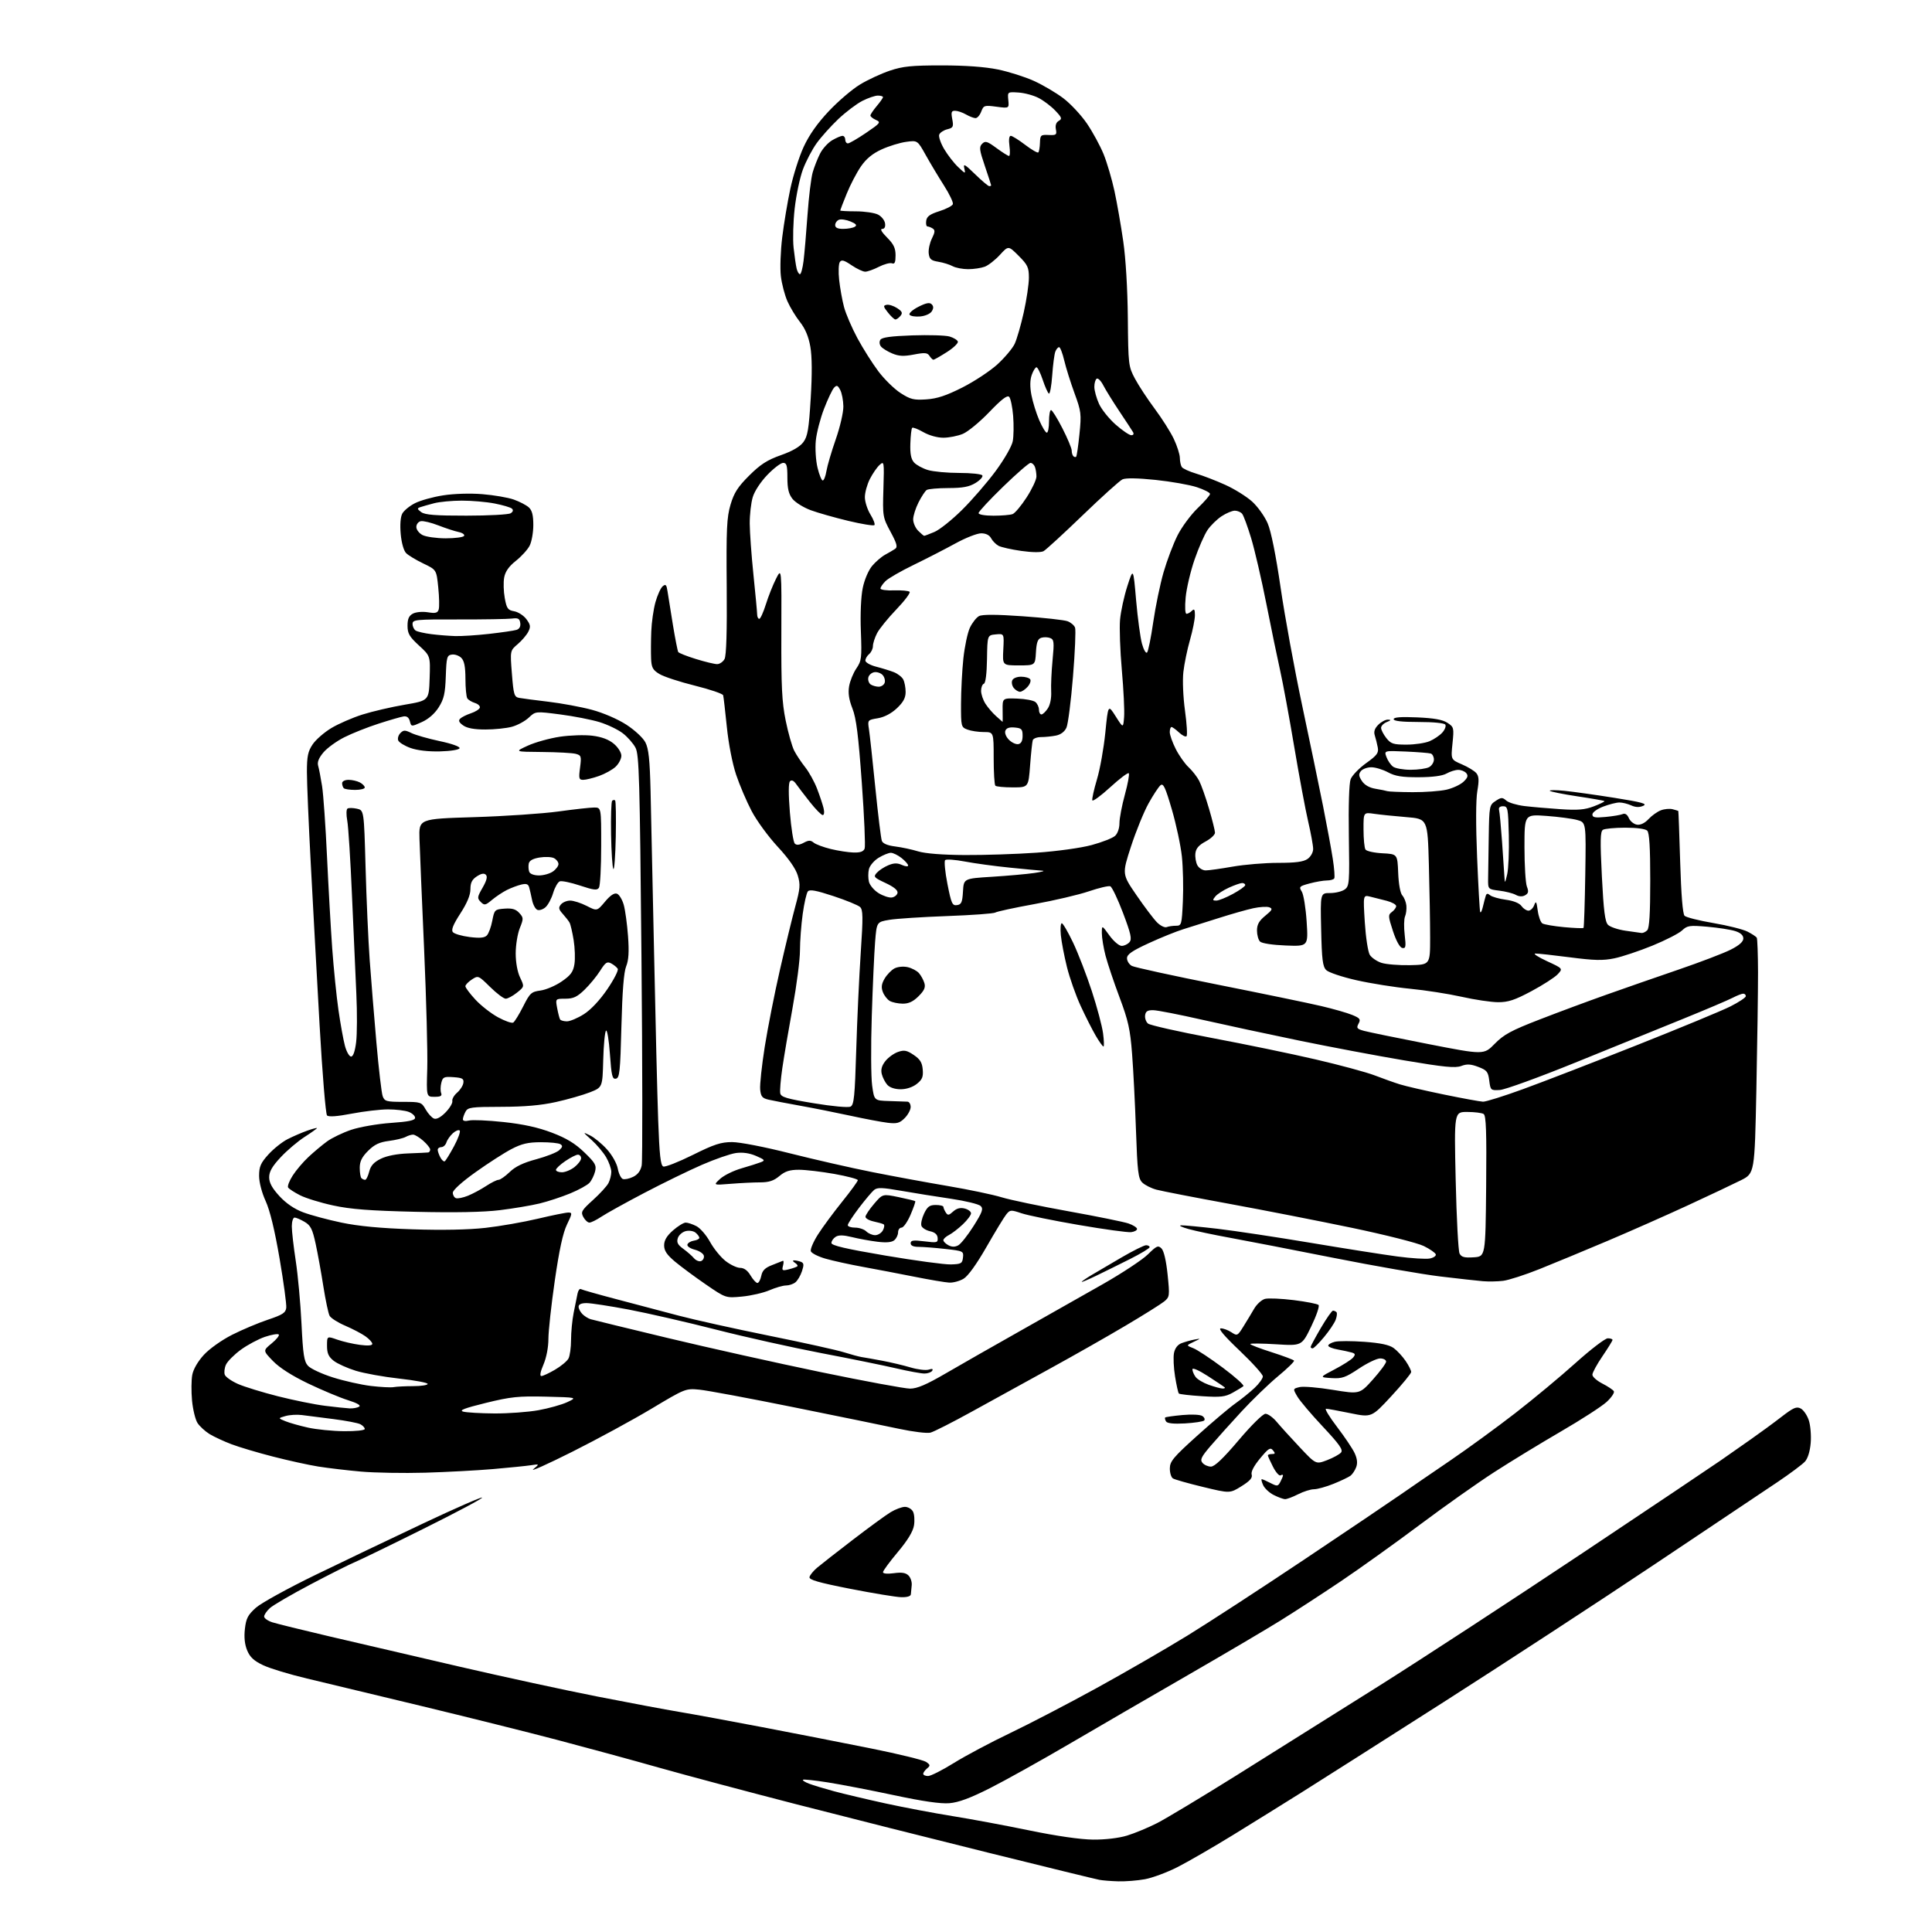 <?xml version="1.0" encoding="UTF-8" standalone="no"?>
<svg 
  version="1.1" 
  xmlns="http://www.w3.org/2000/svg" 
  xmlns:xlink="http://www.w3.org/1999/xlink" 
  xmlns:svg="http://www.w3.org/2000/svg"
  xmlns:rdf="http://www.w3.org/1999/02/22-rdf-syntax-ns#"
  xmlns:cc="http://creativecommons.org/ns#"
  xmlns:dc="http://purl.org/dc/elements/1.1/"
  viewBox="0 0 768 768"
  width="768"
  height="768"
>
<style>svg {background-color: white; }</style>"
<path stroke="none" fill="black" fill-rule="evenodd" d="M444.61,747.86C441.80,747.79 438.38,747.52 437.00,747.26C435.62,747.01 415.82,742.17 393.00,736.51C370.18,730.85 335.75,722.16 316.50,717.21C297.25,712.25 272.73,705.71 262.00,702.68C251.28,699.64 233.05,694.68 221.50,691.64C209.95,688.60 185.65,682.54 167.50,678.16C149.35,673.78 128.88,668.87 122.00,667.23C115.12,665.60 107.31,663.23 104.63,661.96C100.98,660.24 99.38,658.77 98.27,656.10C97.27,653.72 96.97,650.86 97.35,647.52C97.82,643.33 98.55,641.94 101.71,639.11C103.79,637.24 114.50,631.34 125.50,626.00C136.50,620.66 155.76,611.45 168.31,605.54C180.85,599.62 191.35,595.02 191.65,595.31C191.94,595.61 181.46,601.19 168.34,607.71C155.23,614.24 142.93,620.21 141.00,621.00C139.07,621.78 131.20,625.74 123.50,629.80C115.80,633.86 108.49,638.12 107.25,639.27C106.01,640.41 105.00,641.91 105.00,642.60C105.00,643.28 106.46,644.31 108.25,644.89C110.04,645.46 120.28,647.99 131.00,650.50C141.72,653.02 164.95,658.42 182.62,662.51C200.29,666.60 225.04,671.97 237.62,674.43C250.20,676.90 264.77,679.63 270.00,680.50C275.23,681.37 290.07,684.10 303.00,686.57C315.93,689.04 335.44,692.86 346.37,695.06C357.30,697.26 367.10,699.66 368.15,700.39C369.83,701.57 369.87,701.86 368.52,702.98C367.68,703.68 367.00,704.64 367.00,705.12C367.00,705.61 367.86,706.00 368.92,706.00C369.98,706.00 374.59,703.67 379.17,700.82C383.75,697.97 393.81,692.62 401.53,688.93C409.25,685.24 424.77,677.16 436.03,670.97C447.29,664.78 463.48,655.43 472.00,650.19C480.52,644.95 501.45,631.32 518.50,619.91C535.55,608.50 552.65,596.97 556.50,594.29C560.35,591.61 569.30,585.47 576.39,580.65C583.48,575.82 595.17,567.30 602.36,561.72C609.56,556.14 620.35,547.17 626.34,541.78C632.33,536.40 638.08,532.00 639.12,532.00C640.15,532.00 641.00,532.28 641.00,532.63C641.00,532.97 639.20,535.89 637.00,539.12C634.80,542.34 633.00,545.65 633.00,546.47C633.00,547.29 634.77,548.86 636.93,549.97C639.09,551.07 641.16,552.45 641.52,553.02C641.87,553.60 640.58,555.53 638.64,557.31C636.69,559.09 628.54,564.36 620.51,569.02C612.48,573.69 600.58,580.94 594.06,585.15C587.54,589.35 574.17,598.80 564.35,606.15C554.53,613.50 540.42,623.59 533.00,628.58C525.58,633.57 514.77,640.60 509.00,644.19C503.23,647.78 486.80,657.46 472.50,665.71C458.20,673.95 437.05,686.23 425.50,692.99C413.95,699.76 399.55,707.78 393.51,710.83C385.68,714.78 381.05,716.50 377.40,716.80C373.92,717.09 366.84,716.06 355.39,713.62C346.10,711.64 334.25,709.35 329.06,708.53C323.88,707.71 319.43,707.24 319.18,707.49C318.93,707.74 320.02,708.44 321.61,709.04C323.20,709.65 327.65,711.00 331.50,712.04C335.35,713.08 344.57,715.26 352.00,716.89C359.43,718.51 371.38,720.77 378.58,721.92C385.77,723.07 399.50,725.62 409.08,727.60C419.98,729.85 429.49,731.22 434.50,731.27C439.31,731.32 444.69,730.68 448.00,729.68C451.02,728.77 456.43,726.52 460.00,724.70C463.57,722.87 477.75,714.34 491.50,705.75C505.25,697.15 530.66,681.20 547.96,670.31C565.26,659.41 601.71,635.62 628.96,617.44C656.21,599.26 680.98,582.65 684.00,580.54C687.02,578.42 692.42,574.64 696.00,572.14C699.58,569.64 705.05,565.63 708.16,563.22C712.93,559.54 714.15,559.01 715.83,559.91C716.94,560.50 718.38,562.61 719.03,564.60C719.69,566.60 720.03,570.64 719.78,573.60C719.51,576.90 718.63,579.75 717.50,581.00C716.48,582.12 711.57,585.79 706.58,589.15C701.58,592.52 679.50,607.30 657.50,622.00C635.50,636.71 597.92,661.24 574.00,676.52C550.08,691.79 524.65,707.96 517.50,712.45C510.35,716.94 497.98,724.62 490.00,729.53C482.02,734.43 472.12,740.15 468.00,742.24C463.88,744.33 458.08,746.48 455.11,747.02C452.15,747.56 447.43,747.94 444.61,747.86zM358.25,634.91C356.19,634.86 347.07,633.36 338.00,631.58C325.41,629.11 321.57,628.00 321.79,626.92C321.95,626.14 323.30,624.47 324.79,623.21C326.28,621.95 332.68,616.94 339.01,612.09C345.33,607.24 352.08,602.31 354.01,601.14C355.93,599.97 358.50,599.01 359.71,599.00C360.93,599.00 362.38,599.84 362.92,600.86C363.47,601.88 363.65,604.36 363.33,606.36C362.93,608.81 360.82,612.29 356.87,616.99C353.64,620.84 351.00,624.43 351.00,624.97C351.00,625.56 352.74,625.72 355.32,625.37C358.47,624.94 360.05,625.19 361.16,626.30C361.99,627.14 362.56,628.87 362.42,630.16C362.28,631.45 362.13,633.06 362.08,633.75C362.03,634.53 360.59,634.97 358.25,634.91zM510.79,595.94C510.08,595.90 508.08,595.17 506.35,594.30C504.62,593.44 502.71,591.67 502.12,590.37C501.53,589.06 501.28,588.00 501.57,588.00C501.86,588.00 503.41,588.68 505.01,589.51C507.71,590.90 508.00,590.87 508.96,589.07C509.53,588.00 510.00,586.85 510.00,586.51C510.00,586.16 509.57,586.15 509.04,586.48C508.51,586.80 507.16,585.27 506.04,583.08C504.92,580.88 504.00,578.84 504.00,578.54C504.00,578.24 504.73,578.00 505.62,578.00C506.94,578.00 507.02,577.72 506.02,576.52C504.97,575.26 504.21,575.74 500.90,579.75C498.42,582.74 497.21,585.08 497.56,586.19C497.96,587.46 496.87,588.70 493.50,590.80C488.89,593.67 488.89,593.67 478.20,591.08C472.31,589.66 466.94,588.14 466.25,587.69C465.56,587.25 465.01,585.45 465.03,583.69C465.05,580.91 466.45,579.24 475.84,570.78C481.77,565.43 488.62,559.63 491.06,557.90C493.50,556.17 496.96,553.37 498.75,551.68C500.54,549.99 502.00,547.95 502.00,547.14C502.00,546.33 497.84,541.72 492.75,536.88C486.65,531.09 484.11,528.08 485.29,528.05C486.27,528.02 488.15,528.71 489.47,529.58C491.81,531.11 491.95,531.04 494.26,527.33C495.58,525.22 497.51,522.02 498.56,520.21C499.62,518.40 501.56,516.65 502.88,516.32C504.20,515.98 509.34,516.21 514.31,516.82C519.27,517.44 523.70,518.30 524.15,518.75C524.60,519.20 523.29,523.04 521.23,527.29C517.50,535.01 517.50,535.01 507.25,534.37C501.61,534.02 497.00,533.97 497.00,534.27C497.00,534.58 500.83,536.04 505.52,537.53C510.20,539.03 514.20,540.53 514.40,540.87C514.60,541.22 511.73,544.02 508.02,547.09C504.31,550.17 497.79,556.47 493.52,561.09C489.25,565.72 483.73,571.86 481.26,574.75C477.52,579.11 476.97,580.25 478.00,581.50C478.68,582.33 480.20,583.00 481.37,583.00C482.84,582.99 486.26,579.74 492.39,572.50C497.50,566.47 502.04,562.00 503.05,562.00C504.03,562.00 506.05,563.46 507.54,565.25C509.04,567.04 513.15,571.57 516.68,575.32C523.09,582.13 523.09,582.13 527.53,580.44C529.97,579.50 532.48,578.13 533.09,577.39C533.98,576.32 532.43,574.13 525.86,567.12C521.26,562.23 516.69,556.83 515.71,555.14C513.92,552.06 513.92,552.06 516.55,551.40C518.00,551.03 523.98,551.52 529.84,552.49C540.49,554.23 540.49,554.23 545.75,548.37C548.63,545.14 551.00,541.94 551.00,541.25C551.00,540.56 549.93,540.00 548.61,540.00C547.30,540.00 543.49,541.83 540.15,544.06C534.83,547.61 533.48,548.07 529.29,547.81C524.50,547.50 524.50,547.50 530.56,544.33C533.89,542.59 537.18,540.49 537.86,539.67C538.88,538.44 538.78,538.07 537.30,537.64C536.31,537.35 533.81,536.81 531.75,536.44C529.69,536.08 528.00,535.39 528.00,534.91C528.00,534.43 529.17,533.74 530.61,533.38C532.04,533.02 537.33,533.03 542.36,533.39C548.77,533.86 552.25,534.60 554.00,535.87C555.38,536.87 557.51,539.17 558.75,540.99C559.99,542.81 560.98,544.79 560.96,545.40C560.95,546.00 557.39,550.32 553.07,555.00C545.21,563.49 545.21,563.49 536.72,561.75C532.05,560.79 527.73,560.00 527.11,560.00C526.49,560.00 528.47,563.26 531.52,567.25C534.56,571.24 537.72,575.94 538.52,577.70C539.52,579.89 539.71,581.64 539.10,583.24C538.61,584.53 537.60,586.05 536.85,586.62C536.11,587.18 533.08,588.63 530.12,589.83C527.16,591.02 523.65,592.00 522.33,592.00C521.00,592.00 518.16,592.90 516.00,594.00C513.84,595.10 511.50,595.97 510.79,595.94zM169.00,585.42C160.47,585.66 149.00,585.46 143.50,584.98C138.00,584.49 130.35,583.58 126.50,582.97C122.65,582.35 114.55,580.57 108.50,579.01C102.45,577.46 95.03,575.25 92.00,574.10C88.97,572.95 85.06,571.13 83.30,570.06C81.55,568.98 79.40,567.01 78.53,565.69C77.66,564.36 76.68,560.34 76.34,556.76C76.01,553.17 76.05,548.57 76.43,546.53C76.85,544.27 78.66,541.16 81.06,538.55C83.28,536.14 88.18,532.67 92.25,530.61C96.24,528.59 102.65,525.89 106.50,524.60C112.33,522.65 113.55,521.86 113.79,519.88C113.95,518.57 112.76,509.76 111.14,500.31C109.21,489.01 107.31,481.17 105.60,477.44C104.06,474.08 103.00,469.97 103.00,467.38C103.00,463.74 103.62,462.32 106.68,458.93C108.71,456.69 112.15,453.94 114.33,452.83C116.52,451.72 120.04,450.19 122.15,449.45C124.27,448.70 126.00,448.25 126.00,448.44C126.00,448.63 123.79,450.21 121.10,451.94C118.40,453.67 114.13,457.29 111.60,460.00C108.20,463.63 107.00,465.72 107.00,467.98C107.00,470.18 108.16,472.30 111.09,475.49C113.77,478.39 117.04,480.62 120.56,481.93C123.51,483.04 130.33,484.87 135.71,486.00C142.47,487.42 151.22,488.25 164.00,488.67C175.82,489.06 186.29,488.85 193.00,488.09C198.78,487.44 208.15,485.80 213.83,484.45C219.51,483.10 224.96,482.00 225.93,482.00C227.54,482.00 227.49,482.41 225.39,486.75C223.78,490.06 222.31,496.83 220.54,509.06C219.14,518.72 218.00,529.15 218.00,532.23C218.00,535.58 217.21,539.68 216.04,542.42C214.79,545.32 214.48,547.00 215.20,547.00C215.82,547.00 218.27,545.86 220.64,544.47C223.02,543.08 225.42,541.08 225.98,540.03C226.54,538.99 227.00,535.65 227.00,532.61C227.00,529.58 227.47,524.71 228.05,521.80C228.62,518.88 229.31,515.47 229.58,514.21C229.84,512.95 230.44,512.15 230.90,512.44C231.36,512.72 237.76,514.54 245.12,516.47C252.48,518.41 263.57,521.34 269.76,522.98C275.96,524.62 292.16,528.22 305.76,530.97C319.37,533.72 332.75,536.68 335.50,537.56C338.25,538.43 341.40,539.28 342.50,539.45C343.60,539.61 347.27,540.27 350.66,540.90C354.05,541.54 359.14,542.74 361.96,543.58C364.78,544.42 368.03,544.81 369.17,544.45C370.56,544.00 371.02,544.15 370.57,544.89C370.19,545.50 368.80,546.00 367.48,546.00C366.16,546.00 361.12,545.08 356.29,543.95C351.45,542.82 338.06,540.09 326.51,537.89C314.97,535.68 296.07,531.47 284.51,528.51C272.96,525.56 257.38,521.99 249.90,520.57C242.43,519.16 234.89,518.00 233.15,518.00C231.09,518.00 230.00,518.49 230.00,519.43C230.00,520.21 230.68,521.53 231.51,522.36C232.33,523.19 233.80,524.11 234.76,524.40C235.72,524.69 249.55,528.06 265.50,531.89C281.45,535.72 308.78,541.81 326.24,545.43C343.70,549.04 359.68,552.00 361.76,552.00C364.57,552.00 368.22,550.44 376.02,545.90C381.78,542.54 395.05,534.98 405.50,529.09C415.95,523.20 430.78,514.80 438.44,510.44C446.11,506.07 454.15,500.76 456.30,498.64C459.79,495.21 460.38,494.95 461.72,496.29C462.66,497.23 463.57,501.15 464.14,506.65C465.01,515.18 464.96,515.57 462.78,517.36C461.53,518.38 454.66,522.69 447.50,526.93C440.35,531.18 426.85,538.85 417.50,543.98C408.15,549.11 394.16,556.81 386.40,561.10C378.65,565.38 371.20,569.16 369.85,569.50C368.50,569.84 362.92,569.16 357.45,567.99C351.98,566.82 333.10,562.95 315.50,559.40C297.90,555.84 281.02,552.69 278.00,552.41C272.56,551.89 272.36,551.97 259.00,559.97C251.57,564.42 237.40,572.12 227.50,577.09C217.60,582.06 210.62,585.18 212.00,584.03C214.50,581.93 214.50,581.93 211.00,582.46C209.07,582.75 202.32,583.43 196.00,583.98C189.68,584.52 177.53,585.17 169.00,585.42zM136.75,568.92C141.44,568.97 145.00,568.58 145.00,568.04C145.00,567.50 144.21,566.66 143.25,566.16C142.29,565.65 137.45,564.73 132.50,564.10C127.55,563.46 121.92,562.75 119.98,562.50C118.04,562.25 115.12,562.43 113.48,562.90C110.50,563.75 110.50,563.75 113.50,564.97C115.15,565.64 119.20,566.78 122.50,567.51C125.80,568.24 132.21,568.88 136.75,568.92zM471.07,565.83C466.55,566.08 464.00,565.82 463.52,565.04C463.13,564.39 462.97,563.69 463.18,563.48C463.39,563.27 466.48,562.83 470.03,562.50C473.75,562.16 477.13,562.32 477.97,562.90C478.78,563.44 479.09,564.24 478.67,564.67C478.24,565.09 474.82,565.61 471.07,565.83zM196.50,561.87C202.00,561.90 209.88,561.33 214.00,560.59C218.12,559.85 223.30,558.40 225.50,557.37C229.50,555.50 229.50,555.50 217.00,555.19C206.06,554.93 203.08,555.24 193.13,557.68C184.63,559.77 182.36,560.64 184.13,561.14C185.43,561.50 191.00,561.83 196.50,561.87zM139.00,559.86C140.38,559.92 142.07,559.61 142.76,559.17C143.57,558.66 141.97,557.73 138.26,556.57C135.09,555.57 128.00,552.60 122.50,549.97C116.03,546.86 111.09,543.70 108.50,541.02C104.50,536.88 104.50,536.88 107.99,534.02C109.92,532.44 111.18,530.85 110.81,530.48C110.44,530.10 107.96,530.53 105.31,531.42C102.67,532.32 98.35,534.63 95.71,536.56C93.08,538.49 90.43,541.15 89.83,542.47C89.23,543.79 89.02,545.60 89.36,546.49C89.70,547.38 92.06,549.02 94.60,550.15C97.15,551.27 104.32,553.48 110.53,555.05C116.74,556.62 125.13,558.32 129.16,558.82C133.20,559.33 137.62,559.79 139.00,559.86zM490.00,553.63C487.01,555.29 485.22,555.49 477.81,555.01C473.03,554.71 468.90,554.23 468.62,553.95C468.34,553.68 467.66,550.61 467.10,547.14C466.54,543.67 466.35,539.48 466.68,537.84C467.07,535.92 468.15,534.51 469.68,533.93C471.01,533.43 473.31,532.78 474.79,532.50C477.46,532.00 477.46,532.01 474.50,533.41C471.50,534.83 471.50,534.83 474.33,535.92C475.89,536.52 481.19,540.02 486.10,543.69C491.02,547.36 494.69,550.66 494.27,551.02C493.85,551.38 491.93,552.56 490.00,553.63zM156.50,551.40C157.60,551.20 161.09,551.02 164.25,551.01C167.41,551.01 170.00,550.61 170.00,550.13C170.00,549.65 164.94,548.70 158.75,548.02C152.56,547.34 144.75,545.93 141.39,544.89C138.03,543.85 134.09,542.07 132.64,540.93C130.60,539.32 130.00,537.98 130.00,534.97C130.00,531.09 130.00,531.09 134.05,532.52C136.27,533.30 140.32,534.24 143.05,534.60C146.28,535.03 148.00,534.89 148.00,534.20C148.00,533.61 146.76,532.26 145.25,531.19C143.74,530.12 140.12,528.23 137.21,526.98C134.30,525.74 131.51,523.96 131.01,523.03C130.52,522.09 129.41,516.87 128.55,511.42C127.70,505.96 126.32,498.33 125.48,494.45C124.20,488.54 123.49,487.13 121.07,485.70C119.49,484.77 117.70,484.00 117.10,484.00C116.49,484.00 116.00,485.58 116.00,487.51C116.00,489.44 116.71,495.62 117.57,501.26C118.43,506.89 119.46,518.11 119.85,526.18C120.45,538.50 120.86,541.19 122.44,542.94C123.48,544.08 127.94,546.16 132.36,547.55C136.78,548.95 143.57,550.47 147.45,550.94C151.33,551.40 155.40,551.61 156.50,551.40zM485.92,551.96C486.70,551.98 487.12,551.78 486.85,551.52C486.59,551.26 483.59,549.24 480.19,547.04C476.55,544.69 474.00,543.57 474.00,544.33C474.00,545.04 474.57,546.40 475.26,547.35C475.96,548.30 478.32,549.71 480.51,550.49C482.71,551.27 485.14,551.93 485.92,551.96zM521.79,536.00C521.35,536.00 521.00,535.74 521.00,535.42C521.00,535.11 522.82,531.73 525.04,527.92C527.27,524.12 529.44,521.00 529.88,521.00C530.31,521.00 530.94,521.27 531.27,521.60C531.60,521.93 531.45,523.31 530.94,524.66C530.43,526.01 528.34,529.11 526.29,531.55C524.25,534.00 522.22,536.00 521.79,536.00zM295.00,515.40C288.50,516.02 288.50,516.02 280.61,510.61C276.27,507.63 270.76,503.55 268.36,501.55C265.09,498.81 264.00,497.19 264.00,495.05C264.00,493.05 265.04,491.29 267.53,489.10C269.48,487.40 271.75,486.00 272.58,486.00C273.42,486.00 275.34,486.64 276.85,487.42C278.36,488.20 280.79,491.02 282.25,493.67C283.71,496.33 286.48,499.74 288.40,501.25C290.32,502.76 292.95,504.00 294.23,504.00C295.77,504.00 297.18,505.03 298.34,507.00C299.32,508.65 300.55,510.00 301.08,510.00C301.61,510.00 302.30,508.73 302.62,507.17C303.04,505.06 304.12,503.97 306.84,502.92C308.85,502.15 310.80,501.37 311.17,501.20C311.54,501.03 311.58,501.88 311.27,503.09C310.74,505.09 310.95,505.23 313.59,504.57C315.19,504.17 316.71,503.62 316.97,503.36C317.23,503.10 316.78,502.47 315.97,501.96C315.11,501.42 314.99,501.02 315.67,501.02C316.31,501.01 317.51,501.26 318.34,501.58C319.56,502.05 319.65,502.75 318.79,505.33C318.22,507.07 317.04,509.06 316.18,509.75C315.32,510.44 313.64,511.00 312.44,511.00C311.24,511.00 308.28,511.85 305.88,512.89C303.47,513.93 298.57,515.06 295.00,515.40zM377.35,509.86C375.78,509.78 369.55,508.73 363.50,507.52C357.45,506.32 348.23,504.55 343.00,503.60C337.77,502.65 331.11,501.19 328.18,500.35C325.26,499.51 322.63,498.19 322.33,497.41C322.03,496.64 323.30,493.64 325.14,490.75C326.98,487.86 331.31,482.00 334.75,477.72C338.19,473.45 341.00,469.58 341.00,469.14C341.00,468.69 336.81,467.58 331.69,466.66C326.57,465.75 320.23,465.00 317.59,465.00C313.93,465.00 312.08,465.59 309.82,467.50C307.58,469.38 305.69,470.00 302.17,470.01C299.60,470.01 294.35,470.27 290.50,470.58C283.50,471.15 283.50,471.15 286.24,468.63C287.75,467.24 291.58,465.35 294.74,464.44C297.91,463.52 301.40,462.41 302.50,461.98C304.25,461.30 304.01,460.99 300.53,459.49C297.89,458.36 295.20,457.98 292.53,458.35C290.31,458.66 284.23,460.77 279.01,463.04C273.79,465.31 263.44,470.36 256.01,474.26C248.58,478.16 240.93,482.40 239.02,483.68C237.10,484.95 234.98,486.00 234.30,486.00C233.63,486.00 232.54,485.00 231.88,483.78C230.81,481.78 231.17,481.14 235.71,477.03C238.47,474.54 241.23,471.52 241.86,470.32C242.49,469.11 243.00,467.09 243.00,465.82C242.99,464.54 242.07,461.93 240.94,460.00C239.80,458.07 237.22,455.01 235.19,453.18C231.55,449.90 231.54,449.88 234.58,451.36C236.27,452.19 239.28,454.67 241.27,456.88C243.33,459.16 245.18,462.45 245.57,464.52C245.95,466.52 246.84,468.39 247.57,468.66C248.29,468.94 250.13,468.57 251.65,467.83C253.51,466.94 254.64,465.44 255.08,463.29C255.44,461.53 255.40,424.15 254.99,380.23C254.33,309.46 254.06,300.03 252.63,297.24C251.73,295.52 249.44,292.91 247.53,291.46C245.62,290.00 241.46,288.01 238.28,287.04C235.10,286.07 228.09,284.70 222.70,284.00C212.89,282.73 212.89,282.73 210.20,285.27C208.71,286.67 205.70,288.30 203.50,288.90C201.30,289.50 196.56,289.99 192.97,289.99C188.57,290.00 185.69,289.47 184.14,288.38C182.48,287.22 182.14,286.46 182.91,285.69C183.51,285.09 185.43,284.13 187.17,283.55C188.92,282.97 190.52,281.98 190.73,281.33C190.94,280.69 190.07,279.85 188.81,279.45C187.54,279.05 186.17,278.23 185.77,277.62C185.36,277.00 185.02,273.49 185.02,269.82C185.00,265.01 184.55,262.69 183.38,261.52C182.48,260.62 180.79,260.03 179.63,260.20C177.68,260.47 177.48,261.21 177.21,268.84C176.97,275.71 176.47,277.87 174.40,281.16C172.80,283.69 170.34,285.84 167.69,287.03C163.50,288.92 163.50,288.92 162.93,286.71C162.55,285.23 161.73,284.60 160.43,284.79C159.37,284.95 154.90,286.24 150.50,287.66C146.10,289.08 139.97,291.51 136.88,293.07C133.79,294.62 130.05,297.34 128.56,299.11C126.70,301.32 126.05,302.98 126.47,304.41C126.81,305.56 127.51,309.20 128.03,312.50C128.55,315.80 129.43,328.40 129.99,340.50C130.56,352.60 131.49,369.02 132.06,377.00C132.64,384.98 133.75,396.00 134.54,401.50C135.33,407.00 136.49,413.41 137.12,415.75C137.75,418.09 138.84,420.00 139.56,420.00C140.39,420.00 141.11,417.93 141.57,414.28C141.96,411.13 142.00,402.46 141.65,395.03C141.29,387.59 140.52,370.02 139.92,356.00C139.32,341.98 138.48,328.58 138.04,326.23C137.60,323.82 137.64,321.72 138.15,321.41C138.64,321.10 140.32,321.13 141.87,321.47C144.69,322.09 144.69,322.09 145.32,344.80C145.66,357.28 146.40,373.80 146.95,381.50C147.51,389.20 148.71,404.05 149.63,414.50C150.55,424.95 151.67,434.51 152.12,435.75C152.88,437.80 153.60,438.00 160.23,438.01C167.27,438.01 167.56,438.11 169.21,441.02C170.16,442.68 171.64,444.31 172.52,444.65C173.54,445.04 175.21,444.14 177.12,442.19C178.77,440.50 179.98,438.48 179.81,437.68C179.64,436.89 180.49,435.40 181.69,434.37C182.90,433.34 184.02,431.60 184.19,430.50C184.45,428.81 183.86,428.45 180.28,428.19C176.48,427.92 176.00,428.14 175.43,430.44C175.07,431.85 175.04,433.67 175.36,434.50C175.80,435.64 175.17,436.00 172.72,436.00C169.50,436.00 169.50,436.00 169.84,424.80C170.03,418.63 169.47,397.37 168.60,377.54C167.72,357.72 166.89,337.90 166.75,333.50C166.50,325.50 166.50,325.50 188.50,324.83C200.60,324.46 215.65,323.44 221.94,322.58C228.23,321.71 234.64,321.00 236.19,321.00C239.00,321.00 239.00,321.00 238.98,336.25C238.98,344.64 238.58,352.12 238.10,352.87C237.38,354.01 236.09,353.86 230.58,352.03C226.92,350.81 223.30,350.06 222.52,350.35C221.75,350.65 220.57,352.71 219.90,354.93C219.24,357.15 217.88,359.70 216.88,360.61C215.89,361.51 214.43,361.99 213.63,361.69C212.84,361.38 211.89,359.64 211.52,357.82C211.15,355.99 210.63,353.71 210.36,352.75C209.98,351.41 209.23,351.15 207.18,351.64C205.71,351.99 203.15,352.96 201.50,353.78C199.85,354.61 197.19,356.37 195.60,357.70C192.94,359.92 192.56,359.99 191.10,358.53C189.63,357.06 189.70,356.59 191.84,352.86C193.46,350.04 193.86,348.46 193.14,347.74C192.42,347.02 191.32,347.22 189.55,348.37C187.63,349.63 187.00,350.90 187.00,353.49C187.00,355.81 185.69,358.95 183.00,363.12C180.12,367.57 179.29,369.65 180.03,370.54C180.60,371.22 183.58,372.09 186.66,372.48C190.77,372.99 192.59,372.82 193.54,371.84C194.25,371.10 195.22,368.48 195.69,366.00C196.53,361.63 196.67,361.49 200.58,361.20C203.60,360.98 205.06,361.41 206.42,362.92C208.14,364.81 208.15,365.17 206.62,368.98C205.73,371.22 205.00,375.72 205.00,378.99C205.00,382.57 205.69,386.38 206.74,388.57C208.47,392.21 208.47,392.21 205.49,394.60C203.84,395.92 201.84,396.99 201.03,397.00C200.23,397.00 197.44,394.91 194.84,392.35C190.17,387.75 190.09,387.71 187.56,389.37C186.15,390.29 185.00,391.50 185.00,392.05C185.00,392.60 186.78,394.98 188.96,397.34C191.14,399.71 195.19,402.87 197.96,404.38C200.73,405.89 203.46,406.84 204.02,406.49C204.58,406.14 206.36,403.25 207.97,400.07C210.66,394.73 211.20,394.24 214.86,393.75C217.04,393.45 220.83,391.84 223.28,390.15C226.88,387.67 227.85,386.36 228.35,383.24C228.68,381.13 228.54,376.83 228.03,373.68C227.52,370.54 226.79,367.42 226.40,366.74C226.02,366.06 224.80,364.50 223.70,363.28C222.06,361.45 221.93,360.79 222.98,359.53C223.67,358.69 225.33,358.00 226.66,358.00C227.99,358.00 230.94,358.95 233.20,360.10C237.33,362.21 237.33,362.21 240.50,358.43C242.63,355.89 244.19,354.86 245.27,355.27C246.15,355.61 247.36,357.60 247.95,359.69C248.54,361.79 249.30,367.38 249.65,372.13C250.11,378.38 249.90,381.68 248.91,384.13C247.98,386.42 247.38,394.04 247.02,407.99C246.56,426.06 246.30,428.51 244.83,428.79C243.40,429.07 243.07,427.68 242.45,418.99C242.06,413.42 241.36,409.24 240.90,409.70C240.45,410.15 239.94,415.41 239.79,421.38C239.50,432.24 239.50,432.24 234.50,434.21C231.75,435.29 225.68,437.03 221.00,438.07C215.07,439.39 208.50,439.96 199.29,439.98C187.26,440.00 185.98,440.17 185.04,441.93C184.47,443.00 184.00,444.36 184.00,444.95C184.00,445.60 184.98,445.79 186.44,445.43C187.78,445.09 193.96,445.36 200.19,446.03C208.03,446.87 213.92,448.17 219.38,450.25C225.15,452.44 228.60,454.53 232.26,458.06C236.64,462.28 237.16,463.22 236.55,465.69C236.16,467.23 235.17,469.25 234.34,470.17C233.51,471.10 230.05,473.00 226.66,474.40C223.27,475.80 217.80,477.60 214.50,478.40C211.20,479.20 204.08,480.40 198.68,481.06C192.18,481.86 180.87,482.08 165.18,481.71C147.05,481.28 139.38,480.70 132.44,479.19C127.46,478.12 121.52,476.29 119.26,475.13C116.99,473.97 114.86,472.59 114.53,472.05C114.20,471.51 115.02,469.37 116.36,467.29C117.69,465.20 120.52,461.88 122.64,459.90C124.76,457.92 128.07,455.15 130.00,453.74C131.93,452.33 136.26,450.25 139.63,449.11C143.01,447.98 150.10,446.75 155.38,446.38C162.56,445.88 165.00,445.35 165.00,444.33C165.00,443.57 163.85,442.51 162.43,441.98C161.02,441.44 157.35,441.00 154.27,441.00C151.19,441.00 144.69,441.76 139.83,442.69C134.02,443.81 130.65,444.05 130.00,443.40C129.46,442.86 128.13,426.69 127.04,407.46C125.96,388.23 124.38,359.44 123.54,343.47C122.69,327.51 122.00,311.04 122.00,306.87C122.00,300.64 122.41,298.69 124.28,295.90C125.54,294.03 128.89,291.11 131.73,289.41C134.56,287.71 140.12,285.29 144.08,284.04C148.04,282.79 155.60,281.03 160.89,280.13C170.50,278.49 170.50,278.49 170.79,269.62C171.08,260.76 171.08,260.76 166.54,256.59C162.73,253.09 162.00,251.83 162.00,248.74C162.00,246.02 162.55,244.78 164.13,243.93C165.35,243.28 167.91,243.05 170.07,243.39C173.14,243.89 173.97,243.67 174.40,242.25C174.69,241.29 174.61,237.35 174.21,233.50C173.50,226.50 173.50,226.50 168.28,224.00C165.41,222.62 162.33,220.77 161.45,219.88C160.49,218.93 159.61,215.82 159.29,212.30C158.96,208.65 159.20,205.49 159.91,204.17C160.55,202.98 162.81,201.11 164.95,200.03C167.09,198.94 172.13,197.53 176.17,196.91C180.46,196.24 186.93,196.04 191.78,196.44C196.33,196.81 201.93,197.77 204.23,198.58C206.52,199.39 209.21,200.79 210.20,201.68C211.51,202.87 212.00,204.78 212.00,208.70C212.00,211.67 211.34,215.38 210.53,216.94C209.72,218.51 207.26,221.21 205.06,222.95C202.30,225.14 200.87,227.17 200.42,229.55C200.07,231.44 200.17,235.12 200.65,237.73C201.41,241.92 201.86,242.54 204.40,242.99C205.99,243.27 208.17,244.68 209.25,246.13C210.89,248.34 211.01,249.13 210.00,251.13C209.34,252.43 207.44,254.66 205.78,256.07C202.76,258.64 202.76,258.64 203.49,267.83C204.14,276.14 204.42,277.05 206.36,277.42C207.54,277.64 212.78,278.33 218.00,278.95C223.22,279.57 231.00,281.01 235.27,282.15C239.81,283.37 245.51,285.83 248.97,288.06C252.31,290.22 255.61,293.29 256.55,295.10C257.84,297.59 258.31,301.95 258.61,314.41C258.83,323.26 259.46,352.32 260.01,379.00C260.55,405.68 261.29,435.53 261.64,445.34C262.14,459.18 262.59,463.29 263.67,463.70C264.43,464.00 269.69,461.93 275.36,459.12C283.89,454.88 286.57,454.00 291.02,454.00C294.07,454.00 303.96,455.92 313.94,458.45C323.60,460.89 338.35,464.26 346.72,465.92C355.10,467.59 368.67,470.09 376.88,471.48C385.09,472.87 394.67,474.87 398.16,475.94C401.64,477.00 413.68,479.52 424.89,481.53C436.10,483.55 446.77,485.72 448.60,486.35C450.42,486.98 451.95,487.95 451.99,488.50C452.03,489.05 450.98,489.64 449.65,489.80C448.32,489.97 438.97,488.69 428.87,486.95C418.77,485.22 408.50,483.12 406.05,482.29C401.84,480.87 401.51,480.89 400.01,482.74C399.14,483.82 395.60,489.64 392.14,495.68C388.19,502.57 384.80,507.27 383.02,508.33C381.47,509.25 378.91,509.94 377.35,509.86zM435.75,507.13C432.59,508.66 430.00,509.75 430.00,509.56C430.00,509.36 431.69,508.18 433.75,506.95C435.81,505.71 441.25,502.51 445.83,499.85C450.41,497.18 454.80,495.00 455.58,495.00C456.36,495.00 457.00,495.35 457.00,495.78C457.00,496.21 453.51,498.31 449.25,500.46C444.99,502.60 438.91,505.61 435.75,507.13zM597.50,509.15C595.30,509.42 591.70,509.48 589.50,509.30C587.30,509.12 579.65,508.27 572.50,507.41C565.35,506.56 546.23,503.22 530.00,500.00C513.77,496.78 495.32,493.20 489.00,492.05C482.68,490.90 475.25,489.34 472.50,488.57C469.75,487.80 468.40,487.14 469.51,487.09C470.61,487.04 477.13,487.66 484.01,488.46C490.88,489.27 507.52,491.78 521.00,494.04C534.48,496.30 550.02,498.75 555.54,499.48C561.07,500.21 566.82,500.57 568.34,500.28C569.85,499.99 570.93,499.24 570.75,498.63C570.56,498.01 568.41,496.51 565.96,495.31C563.50,494.10 550.70,490.86 537.50,488.10C524.30,485.35 502.25,481.03 488.50,478.51C474.75,475.99 461.79,473.47 459.70,472.91C457.61,472.35 455.07,471.07 454.06,470.06C452.46,468.46 452.14,465.78 451.57,449.36C451.21,438.99 450.52,425.29 450.02,418.93C449.27,409.15 448.50,405.69 445.04,396.48C442.79,390.49 440.29,383.03 439.47,379.90C438.66,376.77 438.00,372.75 438.00,370.96C438.00,367.70 438.00,367.70 441.01,371.85C442.68,374.17 444.84,376.00 445.88,376.00C446.91,376.00 448.31,375.33 449.00,374.50C450.01,373.28 449.54,371.15 446.41,362.89C444.30,357.33 442.03,352.56 441.35,352.31C440.68,352.05 436.84,352.95 432.81,354.32C428.79,355.69 419.04,357.97 411.15,359.40C403.26,360.83 396.29,362.34 395.65,362.75C395.02,363.16 386.40,363.79 376.50,364.15C366.60,364.51 356.25,365.18 353.50,365.65C348.50,366.50 348.50,366.50 347.86,374.50C347.51,378.90 346.91,392.18 346.54,404.00C346.16,415.82 346.23,428.20 346.69,431.50C347.51,437.50 347.51,437.50 353.51,437.68C356.80,437.79 360.06,437.90 360.75,437.93C361.44,437.97 362.00,438.92 362.00,440.05C362.00,441.17 360.93,443.16 359.62,444.47C357.63,446.46 356.55,446.76 352.87,446.32C350.47,446.03 343.77,444.77 338.00,443.51C332.23,442.26 323.23,440.46 318.00,439.53C312.77,438.59 307.15,437.51 305.50,437.13C303.00,436.55 302.45,435.88 302.18,433.07C302.00,431.22 302.82,423.59 304.00,416.10C305.19,408.62 307.90,394.85 310.04,385.50C312.17,376.15 314.92,364.82 316.14,360.33C318.09,353.17 318.21,351.65 317.12,348.00C316.31,345.30 313.52,341.31 309.15,336.59C305.45,332.61 300.79,326.23 298.79,322.42C296.79,318.61 294.01,312.11 292.62,307.96C291.14,303.54 289.61,295.68 288.93,288.96C288.29,282.66 287.63,277.00 287.47,276.39C287.30,275.77 282.24,274.05 276.21,272.55C270.19,271.06 263.85,268.98 262.13,267.93C259.48,266.32 258.97,265.38 258.82,261.76C258.73,259.42 258.75,254.57 258.89,251.00C259.02,247.43 259.77,242.20 260.55,239.38C261.34,236.57 262.63,233.72 263.43,233.06C264.64,232.05 264.96,232.41 265.37,235.18C265.64,237.00 266.60,242.98 267.50,248.46C268.40,253.94 269.36,258.77 269.61,259.19C269.87,259.60 273.04,260.86 276.65,261.97C280.26,263.09 284.05,264.00 285.07,264.00C286.09,264.00 287.42,263.08 288.02,261.97C288.74,260.61 289.03,251.00 288.88,233.22C288.68,210.25 288.90,205.67 290.40,200.60C291.79,195.89 293.29,193.55 297.82,189.04C302.29,184.59 304.98,182.86 310.41,180.94C314.98,179.33 318.01,177.57 319.35,175.75C321.05,173.46 321.53,170.63 322.27,158.36C322.86,148.69 322.81,141.71 322.12,137.80C321.42,133.81 320.09,130.64 318.02,128.02C316.34,125.90 314.08,122.18 313.01,119.75C311.94,117.33 310.76,112.82 310.40,109.73C310.04,106.64 310.28,99.70 310.95,94.31C311.61,88.91 313.06,80.22 314.18,75.00C315.29,69.78 317.66,62.31 319.45,58.42C321.65,53.65 324.92,49.00 329.48,44.17C333.20,40.22 338.78,35.46 341.87,33.59C344.97,31.71 350.30,29.24 353.72,28.09C358.88,26.35 362.39,26.00 374.36,26.00C383.73,26.00 391.54,26.57 396.64,27.61C400.96,28.50 407.40,30.54 410.94,32.14C414.48,33.74 419.76,36.84 422.66,39.03C425.56,41.22 429.80,45.77 432.09,49.13C434.37,52.49 437.35,57.97 438.71,61.31C440.06,64.65 442.00,71.24 443.02,75.94C444.03,80.65 445.60,89.61 446.50,95.86C447.50,102.73 448.22,114.80 448.33,126.36C448.50,144.98 448.57,145.64 451.15,150.50C452.61,153.25 456.16,158.65 459.03,162.50C461.90,166.35 465.32,171.75 466.62,174.50C467.92,177.25 468.99,180.62 469.01,182.00C469.02,183.38 469.36,185.01 469.77,185.64C470.17,186.27 472.75,187.45 475.50,188.27C478.25,189.08 483.47,191.10 487.10,192.75C490.74,194.39 495.52,197.38 497.74,199.38C499.95,201.38 502.73,205.27 503.91,208.02C505.28,211.19 507.16,220.56 509.07,233.64C510.72,244.99 514.57,266.02 517.62,280.38C520.67,294.75 524.41,312.80 525.95,320.50C527.48,328.20 529.22,337.62 529.81,341.44C530.40,345.25 530.66,348.74 530.38,349.19C530.11,349.63 528.79,350.00 527.46,350.00C526.12,350.00 523.04,350.53 520.61,351.18C516.48,352.29 516.28,352.50 517.48,354.43C518.19,355.57 519.06,360.93 519.41,366.35C520.05,376.20 520.05,376.20 511.08,375.85C505.81,375.64 501.60,375.00 500.88,374.28C500.21,373.61 499.67,371.64 499.67,369.89C499.67,367.51 500.49,366.05 502.97,364.02C505.76,361.75 506.01,361.22 504.58,360.67C503.65,360.31 500.77,360.48 498.19,361.04C495.61,361.60 489.45,363.35 484.50,364.93C479.55,366.51 473.22,368.50 470.44,369.36C467.66,370.21 461.47,372.71 456.69,374.91C449.98,378.00 448.00,379.37 448.00,380.92C448.00,382.02 448.87,383.40 449.94,383.97C451.00,384.54 466.41,387.90 484.19,391.44C501.96,394.98 520.45,398.80 525.27,399.94C530.10,401.07 535.63,402.66 537.57,403.47C540.65,404.75 540.97,405.20 540.04,406.92C539.11,408.66 539.39,409.01 542.24,409.79C544.03,410.28 555.48,412.63 567.68,415.01C589.85,419.34 589.85,419.34 594.18,414.92C597.81,411.22 600.70,409.65 612.01,405.27C619.43,402.39 631.35,397.96 638.50,395.43C645.65,392.89 658.58,388.39 667.24,385.43C675.90,382.47 685.24,378.90 687.99,377.50C691.36,375.80 693.00,374.34 693.00,373.06C693.00,371.79 691.92,370.81 689.75,370.11C687.96,369.54 683.00,368.77 678.71,368.39C671.60,367.78 670.73,367.90 668.63,369.88C667.37,371.06 662.07,373.78 656.85,375.91C651.63,378.04 644.83,380.31 641.74,380.95C637.21,381.89 633.79,381.81 624.14,380.56C617.55,379.70 611.34,379.02 610.33,379.05C609.32,379.07 611.39,380.43 614.91,382.06C621.33,385.02 621.33,385.02 619.18,387.31C617.99,388.57 613.31,391.58 608.76,394.01C602.12,397.56 599.52,398.41 595.50,398.39C592.75,398.38 586.23,397.41 581.00,396.23C575.77,395.06 566.55,393.62 560.50,393.04C554.45,392.46 544.86,390.93 539.20,389.65C533.53,388.37 528.13,386.56 527.20,385.63C525.79,384.23 525.44,381.45 525.18,369.47C524.85,355.00 524.85,355.00 528.74,355.00C530.87,355.00 533.49,354.36 534.56,353.57C536.39,352.23 536.48,350.99 536.19,332.31C536.00,320.31 536.28,311.39 536.90,309.75C537.47,308.26 540.24,305.39 543.06,303.36C547.42,300.23 548.11,299.30 547.68,297.09C547.41,295.67 546.88,293.53 546.50,292.34C546.02,290.83 546.44,289.56 547.91,288.09C549.06,286.94 550.79,286.03 551.75,286.06C553.09,286.11 552.97,286.34 551.25,287.03C550.01,287.53 549.00,288.56 549.00,289.33C549.00,290.10 549.93,291.92 551.07,293.37C552.90,295.69 553.86,296.00 559.10,296.00C562.38,296.00 566.51,295.39 568.28,294.64C570.05,293.89 572.33,292.34 573.35,291.20C574.36,290.06 574.90,288.65 574.54,288.06C574.15,287.43 569.88,287.00 563.94,287.00C557.27,287.00 554.00,286.63 554.00,285.88C554.00,285.11 556.88,284.89 563.35,285.17C570.04,285.46 573.47,286.08 575.38,287.33C577.95,289.01 578.02,289.32 577.39,295.52C576.73,301.95 576.73,301.95 581.13,303.84C583.55,304.88 586.13,306.45 586.87,307.34C587.90,308.59 587.99,310.21 587.26,314.47C586.67,317.86 586.64,327.98 587.17,340.74C587.64,352.16 588.19,361.95 588.39,362.50C588.59,363.05 589.07,362.15 589.46,360.50C589.85,358.85 590.36,356.89 590.60,356.14C590.92,355.12 591.36,355.05 592.36,355.89C593.10,356.50 595.91,357.30 598.60,357.66C601.64,358.07 604.00,359.02 604.81,360.16C605.53,361.17 606.78,362.00 607.59,362.00C608.40,362.00 609.43,361.01 609.87,359.81C610.56,357.97 610.78,358.31 611.27,361.95C611.59,364.34 612.42,366.64 613.13,367.08C613.83,367.51 617.71,368.18 621.75,368.56C625.79,368.93 629.26,369.07 629.47,368.86C629.68,368.66 629.99,359.14 630.17,347.72C630.50,326.95 630.50,326.95 627.00,325.97C625.08,325.43 619.56,324.69 614.75,324.34C606.00,323.70 606.00,323.70 606.00,336.79C606.00,343.98 606.43,351.01 606.96,352.41C607.73,354.42 607.58,355.14 606.24,355.89C605.14,356.50 603.85,356.44 602.53,355.71C601.41,355.10 598.48,354.35 596.00,354.05C591.50,353.50 591.50,353.50 591.55,349.25C591.57,346.91 591.68,339.39 591.80,332.52C591.99,320.39 592.07,320.00 594.53,318.39C596.78,316.91 597.23,316.90 598.78,318.25C599.72,319.08 602.98,320.05 606.00,320.42C609.02,320.78 615.45,321.34 620.28,321.66C627.24,322.13 630.00,321.89 633.59,320.52C636.08,319.57 637.97,318.64 637.78,318.45C637.60,318.26 632.77,317.41 627.06,316.56C621.34,315.70 616.41,314.71 616.08,314.36C615.76,314.01 618.37,314.01 621.87,314.36C625.37,314.71 634.36,315.97 641.83,317.16C652.76,318.90 654.99,319.52 653.21,320.32C651.68,321.00 650.19,320.95 648.44,320.16C647.05,319.52 644.93,319.00 643.74,319.00C642.54,319.00 639.64,319.74 637.28,320.64C634.89,321.55 633.00,322.93 633.00,323.76C633.00,324.95 634.05,325.15 638.25,324.75C641.14,324.48 644.18,323.97 645.01,323.62C645.99,323.19 646.86,323.75 647.51,325.24C648.05,326.48 649.51,327.64 650.74,327.82C652.13,328.02 653.85,327.19 655.31,325.61C656.60,324.22 658.81,322.64 660.22,322.11C661.63,321.57 663.73,321.38 664.89,321.68C666.05,321.99 667.07,322.29 667.15,322.37C667.23,322.44 667.57,331.59 667.90,342.70C668.29,355.70 668.91,363.31 669.64,364.04C670.26,364.66 675.45,365.97 681.15,366.94C686.86,367.91 692.96,369.45 694.70,370.35C696.45,371.25 698.08,372.33 698.34,372.74C698.59,373.16 698.82,379.35 698.84,386.50C698.85,393.65 698.56,414.56 698.19,432.97C697.50,466.43 697.50,466.43 692.00,469.19C688.98,470.71 679.52,475.18 671.00,479.12C662.48,483.06 648.08,489.43 639.00,493.28C629.92,497.12 617.77,502.16 612.00,504.47C606.23,506.78 599.70,508.89 597.50,509.15zM378.00,502.63C382.06,502.51 382.53,502.25 382.80,499.90C383.10,497.37 382.90,497.27 375.80,496.48C371.79,496.03 367.04,495.66 365.25,495.65C363.09,495.65 362.00,495.17 362.00,494.21C362.00,493.05 363.06,492.90 367.44,493.45C372.50,494.08 372.87,493.99 372.73,492.10C372.63,490.73 371.64,489.86 369.72,489.44C368.15,489.09 366.61,488.14 366.29,487.31C365.97,486.49 366.45,484.28 367.34,482.41C368.66,479.64 369.54,479.00 371.98,479.00C373.64,479.00 375.01,479.34 375.02,479.75C375.02,480.16 375.45,481.16 375.95,481.96C376.75,483.21 377.17,483.16 378.90,481.59C380.29,480.34 381.71,479.96 383.46,480.40C384.86,480.75 386.00,481.62 386.00,482.32C386.00,483.03 384.54,484.99 382.75,486.68C380.96,488.38 378.49,490.28 377.25,490.92C376.01,491.55 375.00,492.49 375.00,493.00C375.00,493.51 375.90,494.41 377.00,495.00C378.37,495.73 379.60,495.75 380.90,495.05C381.94,494.50 384.68,491.05 386.99,487.40C390.50,481.83 390.97,480.54 389.84,479.41C389.10,478.67 383.77,477.37 378.00,476.52C372.22,475.67 363.34,474.25 358.26,473.36C350.65,472.03 348.74,471.97 347.45,473.04C346.59,473.76 343.88,476.97 341.44,480.18C339.00,483.39 337.00,486.47 337.00,487.01C337.00,487.56 338.32,488.00 339.93,488.00C341.54,488.00 343.53,488.68 344.36,489.50C345.18,490.32 346.77,491.00 347.89,491.00C349.01,491.00 350.40,490.13 350.97,489.06C351.54,487.99 351.67,486.92 351.25,486.68C350.84,486.43 349.04,485.92 347.25,485.54C345.46,485.15 344.02,484.31 344.04,483.67C344.06,483.03 345.60,480.72 347.47,478.54C350.86,474.57 350.86,474.57 357.18,475.87C360.66,476.59 363.64,477.32 363.82,477.49C364.00,477.66 363.15,480.10 361.95,482.90C360.74,485.71 359.13,488.00 358.38,488.00C357.62,488.00 357.00,488.84 357.00,489.88C357.00,490.91 356.32,492.32 355.49,493.01C354.46,493.86 352.32,494.05 348.74,493.61C345.86,493.25 341.33,492.43 338.69,491.77C335.25,490.93 333.39,490.89 332.19,491.65C331.26,492.24 330.50,493.34 330.50,494.10C330.50,495.11 336.16,496.43 352.00,499.12C363.82,501.12 375.52,502.71 378.00,502.63zM278.70,501.29C279.47,500.99 279.96,500.05 279.80,499.19C279.63,498.33 278.00,497.24 276.18,496.77C274.30,496.28 273.04,495.39 273.26,494.70C273.48,494.04 274.63,493.36 275.83,493.18C277.02,493.00 278.00,492.50 278.00,492.05C278.00,491.61 277.33,490.69 276.51,490.01C275.68,489.32 273.95,489.05 272.58,489.39C271.23,489.73 269.82,490.98 269.44,492.18C268.91,493.85 269.40,494.82 271.59,496.41C273.15,497.55 275.08,499.23 275.86,500.15C276.65,501.07 277.93,501.58 278.70,501.29zM585.81,499.80C590.50,499.50 590.50,499.50 590.77,471.57C590.97,449.89 590.75,443.46 589.77,442.83C589.07,442.39 586.15,442.02 583.27,442.02C578.04,442.00 578.04,442.00 578.66,469.25C579.00,484.24 579.69,497.31 580.20,498.30C580.93,499.73 582.11,500.04 585.81,499.80zM186.00,475.33C187.93,474.55 191.18,472.81 193.23,471.46C195.28,470.11 197.51,469.00 198.18,469.00C198.85,469.00 200.84,467.60 202.61,465.90C204.85,463.72 208.00,462.21 213.15,460.83C217.19,459.74 221.30,458.13 222.27,457.25C223.65,456.01 223.76,455.47 222.77,454.84C222.07,454.39 218.57,454.04 215.00,454.05C209.89,454.06 207.38,454.65 203.30,456.78C200.43,458.28 194.02,462.40 189.05,465.95C183.67,469.78 180.00,473.10 180.00,474.12C180.00,475.06 180.56,476.04 181.25,476.29C181.94,476.54 184.07,476.10 186.00,475.33zM145.14,469.00C145.58,469.00 146.31,467.54 146.76,465.75C147.36,463.37 148.59,462.00 151.37,460.63C153.75,459.45 157.81,458.66 162.33,458.50C166.27,458.35 169.84,458.18 170.25,458.12C170.66,458.05 171.00,457.53 171.00,456.95C171.00,456.38 169.76,454.81 168.25,453.48C166.74,452.15 164.93,451.05 164.24,451.03C163.54,451.01 162.19,451.43 161.24,451.95C160.28,452.47 157.28,453.19 154.56,453.54C150.80,454.03 148.83,454.97 146.31,457.49C143.85,459.95 143.00,461.68 143.00,464.23C143.00,466.12 143.30,467.97 143.67,468.33C144.03,468.70 144.70,469.00 145.14,469.00zM223.37,466.00C224.67,466.00 226.92,465.07 228.37,463.93C229.81,462.79 231.00,461.21 231.00,460.43C231.00,459.64 230.43,459.00 229.73,459.00C229.03,459.00 226.78,460.14 224.73,461.54C222.68,462.93 221.00,464.51 221.00,465.04C221.00,465.57 222.06,466.00 223.37,466.00zM176.80,461.62C177.19,461.37 178.84,458.69 180.48,455.65C182.11,452.61 183.13,449.80 182.73,449.40C182.34,449.00 181.12,449.49 180.03,450.47C178.94,451.46 177.78,453.10 177.46,454.13C177.13,455.16 176.22,456.00 175.43,456.00C174.64,456.00 174.00,456.48 174.00,457.07C174.00,457.65 174.47,459.01 175.05,460.09C175.63,461.17 176.42,461.86 176.80,461.62zM338.11,439.89C339.48,439.20 339.81,435.88 340.37,417.29C340.73,405.31 341.54,387.93 342.16,378.68C343.11,364.53 343.07,361.65 341.89,360.55C341.13,359.84 336.36,357.88 331.30,356.21C324.45,353.95 321.85,353.47 321.14,354.34C320.61,354.98 319.68,359.02 319.09,363.32C318.49,367.62 318.00,374.15 318.00,377.82C318.00,381.50 316.68,391.70 315.08,400.50C313.47,409.30 311.63,420.16 310.98,424.63C310.33,429.10 309.96,433.58 310.16,434.59C310.45,436.11 312.69,436.78 323.51,438.56C330.95,439.79 337.19,440.36 338.11,439.89zM589.53,437.94C590.65,437.97 597.81,435.73 605.43,432.95C613.06,430.18 633.35,422.34 650.52,415.53C667.70,408.72 684.51,401.76 687.88,400.06C691.24,398.36 694.00,396.53 694.00,395.99C694.00,395.44 693.53,395.00 692.95,395.00C692.37,395.00 690.46,395.75 688.70,396.66C686.94,397.58 678.08,401.34 669.00,405.03C659.92,408.71 640.67,416.53 626.20,422.40C611.74,428.27 598.24,433.17 596.20,433.29C592.59,433.49 592.49,433.40 592.00,429.54C591.56,426.03 591.06,425.41 587.64,424.11C584.65,422.97 583.12,422.89 580.86,423.75C578.50,424.64 574.13,424.21 558.22,421.52C547.37,419.69 528.52,416.14 516.32,413.62C504.13,411.11 486.80,407.38 477.82,405.35C468.85,403.31 460.15,401.61 458.50,401.57C456.19,401.52 455.43,401.98 455.20,403.59C455.04,404.74 455.56,406.22 456.36,406.89C457.17,407.55 468.55,410.12 481.66,412.59C494.77,415.05 513.38,418.90 523.00,421.14C532.62,423.37 543.20,426.23 546.50,427.50C549.80,428.77 554.29,430.37 556.48,431.05C558.66,431.74 566.54,433.56 573.98,435.09C581.41,436.62 588.42,437.90 589.53,437.94zM358.02,433.00C355.75,433.00 353.70,432.32 352.73,431.25C351.87,430.29 350.87,428.36 350.52,426.96C350.08,425.19 350.51,423.62 351.94,421.81C353.07,420.37 355.32,418.74 356.95,418.17C359.42,417.31 360.45,417.50 363.20,419.35C365.75,421.06 366.57,422.38 366.80,425.17C367.05,428.09 366.60,429.17 364.42,430.89C362.78,432.18 360.28,433.00 358.02,433.00zM438.64,416.00C438.33,416.00 436.96,414.08 435.59,411.74C434.22,409.40 431.52,404.08 429.60,399.92C427.68,395.77 425.22,388.80 424.13,384.43C423.05,380.07 421.95,374.36 421.70,371.75C421.45,369.14 421.62,367.00 422.08,367.00C422.53,367.00 424.56,370.49 426.59,374.75C428.61,379.01 431.95,387.67 434.02,394.00C436.09,400.32 438.10,407.86 438.48,410.75C438.87,413.64 438.94,416.00 438.64,416.00zM225.36,406.00C226.60,406.00 229.63,404.72 232.09,403.16C234.87,401.40 238.41,397.63 241.40,393.25C244.06,389.36 245.93,385.69 245.56,385.10C245.19,384.50 244.03,383.55 242.97,382.98C241.34,382.11 240.68,382.54 238.57,385.89C237.21,388.05 234.43,391.43 232.39,393.41C229.41,396.30 227.92,397.00 224.74,397.00C220.78,397.00 220.78,397.00 221.48,400.74C221.87,402.80 222.39,404.83 222.65,405.24C222.91,405.66 224.13,406.00 225.36,406.00zM358.83,398.97C357.00,398.95 354.69,398.47 353.69,397.89C352.70,397.31 351.46,395.71 350.94,394.34C350.23,392.47 350.41,391.11 351.66,388.99C352.58,387.43 354.33,385.62 355.55,384.97C356.82,384.30 359.05,384.07 360.78,384.45C362.44,384.82 364.46,385.88 365.28,386.81C366.10,387.74 367.07,389.52 367.45,390.76C367.98,392.48 367.43,393.73 365.15,396.01C363.00,398.15 361.21,398.99 358.83,398.97zM560.50,383.67C568.50,383.50 568.50,383.50 568.50,372.74C568.50,366.83 568.27,353.78 568.00,343.74C567.50,325.50 567.50,325.50 559.00,324.81C554.33,324.43 548.59,323.84 546.25,323.50C542.00,322.88 542.00,322.88 542.02,329.69C542.02,333.43 542.37,337.04 542.79,337.69C543.21,338.35 546.24,339.02 549.52,339.19C555.50,339.50 555.50,339.50 555.80,346.97C555.98,351.47 556.64,355.06 557.46,355.97C558.20,356.81 558.92,358.62 559.06,360.00C559.19,361.38 558.95,363.32 558.52,364.31C558.09,365.31 558.03,368.60 558.39,371.64C558.95,376.39 558.81,377.11 557.42,376.83C556.44,376.63 555.00,374.02 553.72,370.12C551.78,364.18 551.75,363.66 553.32,362.51C554.24,361.83 555.00,360.78 555.00,360.18C555.00,359.57 553.31,358.63 551.25,358.09C549.19,357.55 546.23,356.80 544.67,356.43C541.85,355.75 541.85,355.75 542.53,366.62C542.91,372.61 543.80,378.43 544.52,379.58C545.24,380.72 547.33,382.15 549.16,382.75C551.00,383.34 556.10,383.76 560.50,383.67zM652.55,370.88C653.13,370.94 654.14,370.46 654.80,369.80C655.65,368.95 656.00,363.13 656.00,350.00C656.00,336.87 655.65,331.05 654.80,330.20C654.08,329.48 650.61,329.01 646.05,329.02C641.90,329.02 637.91,329.41 637.19,329.86C636.13,330.53 636.05,334.12 636.77,348.40C637.47,362.14 638.02,366.45 639.22,367.64C640.07,368.49 643.18,369.54 646.13,369.97C649.08,370.40 651.97,370.81 652.55,370.88zM463.76,368.54C464.53,368.24 466.20,368.00 467.46,368.00C469.67,368.00 469.78,367.62 470.21,358.25C470.46,352.89 470.28,344.90 469.82,340.50C469.35,336.10 467.55,327.67 465.82,321.76C463.24,312.93 462.44,311.22 461.31,312.16C460.55,312.79 458.41,316.05 456.55,319.40C454.69,322.76 451.56,330.44 449.59,336.49C446.02,347.47 446.02,347.47 451.76,355.84C454.92,360.45 458.59,365.31 459.93,366.65C461.26,367.99 462.98,368.84 463.76,368.54zM380.42,359.80C382.17,359.55 382.55,358.69 382.80,354.37C383.10,349.23 383.10,349.23 394.37,348.53C400.57,348.14 408.09,347.47 411.07,347.04C414.06,346.60 415.57,346.19 414.42,346.12C413.28,346.06 407.43,345.51 401.42,344.90C395.42,344.30 387.35,343.20 383.50,342.46C379.65,341.73 376.14,341.48 375.71,341.91C375.27,342.34 375.68,346.61 376.62,351.39C378.16,359.20 378.55,360.07 380.42,359.80zM483.49,358.00C484.45,358.00 487.43,356.80 490.11,355.34C492.80,353.88 495.00,352.30 495.00,351.84C495.00,351.38 494.44,351.01 493.75,351.02C493.06,351.03 490.70,351.86 488.50,352.86C486.30,353.86 483.88,355.43 483.13,356.34C481.94,357.78 481.99,358.00 483.49,358.00zM354.49,356.77C355.58,356.62 356.61,355.80 356.78,354.94C356.97,353.91 355.36,352.57 352.04,351.02C347.36,348.83 347.11,348.53 348.57,346.92C349.44,345.96 351.48,344.63 353.12,343.95C355.35,343.03 356.70,343.00 358.55,343.84C359.90,344.45 361.00,344.55 361.00,344.05C361.00,343.55 359.81,342.21 358.37,341.07C356.92,339.93 355.00,339.00 354.12,339.00C353.23,339.01 351.05,339.89 349.28,340.97C347.50,342.05 345.77,344.08 345.42,345.47C345.07,346.86 345.07,349.14 345.42,350.53C345.77,351.92 347.50,353.96 349.28,355.05C351.05,356.14 353.40,356.91 354.49,356.77zM599.13,347.53C599.64,345.35 599.93,338.37 599.78,332.03C599.52,321.26 599.37,320.50 597.50,320.50C596.21,320.50 595.64,321.03 595.90,322.00C596.12,322.82 596.65,328.45 597.08,334.50C597.51,340.55 597.94,346.85 598.03,348.50C598.19,351.31 598.26,351.24 599.13,347.53zM214.25,348.00C216.07,348.00 218.56,347.30 219.78,346.44C221.00,345.59 222.00,344.25 222.00,343.48C222.00,342.70 221.21,341.65 220.25,341.14C219.29,340.63 216.70,340.51 214.51,340.87C211.80,341.32 210.41,342.10 210.18,343.32C209.99,344.31 210.08,345.77 210.38,346.56C210.71,347.41 212.29,348.00 214.25,348.00zM244.78,332.61C244.63,340.25 244.19,346.03 243.82,345.45C243.44,344.88 243.03,338.68 242.91,331.69C242.79,324.70 242.98,318.68 243.34,318.32C243.70,317.96 244.24,317.90 244.53,318.20C244.82,318.49 244.93,324.97 244.78,332.61zM479.29,346.00C480.50,346.00 485.32,345.32 490.00,344.50C494.68,343.68 502.79,343.00 508.03,343.00C515.03,343.00 518.14,342.59 519.78,341.44C521.03,340.57 522.00,338.83 522.00,337.48C522.00,336.16 521.11,331.27 520.03,326.62C518.94,321.96 516.44,308.56 514.47,296.83C512.50,285.10 509.98,271.45 508.87,266.50C507.76,261.55 505.29,249.62 503.39,240.00C501.49,230.38 498.78,218.68 497.37,214.00C495.96,209.32 494.34,204.94 493.78,204.25C493.22,203.56 491.90,203.00 490.86,203.00C489.82,203.00 487.46,203.99 485.62,205.20C483.78,206.41 481.26,208.87 480.03,210.67C478.79,212.47 476.47,217.76 474.86,222.43C473.25,227.09 471.66,233.86 471.32,237.45C470.96,241.33 471.10,244.00 471.66,244.00C472.17,244.00 473.14,243.46 473.80,242.80C474.73,241.87 475.00,242.26 475.00,244.55C475.00,246.18 474.12,250.60 473.04,254.37C471.96,258.15 470.77,263.88 470.41,267.11C470.03,270.45 470.31,277.07 471.05,282.48C471.77,287.70 472.05,292.29 471.67,292.66C471.30,293.03 469.95,292.36 468.68,291.17C467.41,289.98 466.06,289.00 465.69,289.00C465.31,289.00 465.00,289.91 465.00,291.03C465.00,292.15 466.08,295.19 467.40,297.78C468.72,300.38 471.01,303.62 472.50,305.00C473.98,306.38 475.87,308.80 476.69,310.39C477.52,311.98 479.27,316.93 480.58,321.39C481.89,325.85 482.97,330.18 482.98,331.00C482.99,331.82 481.31,333.40 479.25,334.50C476.56,335.94 475.41,337.26 475.19,339.20C475.02,340.69 475.37,342.82 475.97,343.95C476.58,345.08 478.07,346.00 479.29,346.00zM383.50,339.89C391.20,339.94 404.02,339.52 412.00,338.96C420.26,338.38 429.73,337.07 433.99,335.91C438.11,334.79 442.27,333.16 443.24,332.28C444.28,331.34 445.00,329.26 445.00,327.22C445.00,325.30 445.97,320.20 447.16,315.86C448.35,311.53 449.04,307.71 448.70,307.37C448.36,307.03 445.04,309.54 441.32,312.95C437.59,316.36 434.40,318.69 434.21,318.14C434.03,317.58 434.86,313.84 436.06,309.81C437.27,305.79 438.76,297.44 439.38,291.26C440.50,280.01 440.50,280.01 443.50,284.76C446.50,289.50 446.50,289.50 446.85,285.00C447.05,282.52 446.64,274.15 445.95,266.38C445.26,258.62 444.94,249.58 445.24,246.29C445.54,243.01 446.84,237.02 448.14,232.99C450.50,225.66 450.50,225.66 451.62,238.58C452.24,245.69 453.29,253.47 453.95,255.88C454.61,258.28 455.52,259.86 455.98,259.38C456.44,258.89 457.55,253.43 458.44,247.24C459.34,241.04 461.19,232.13 462.55,227.44C463.91,222.75 466.40,216.17 468.09,212.82C469.78,209.47 473.38,204.61 476.08,202.01C478.79,199.42 481.00,196.87 481.00,196.34C481.00,195.81 478.64,194.61 475.75,193.66C472.86,192.71 465.48,191.41 459.34,190.77C452.21,190.03 447.46,189.96 446.19,190.56C445.09,191.08 437.97,197.50 430.36,204.84C422.74,212.18 415.75,218.60 414.82,219.10C413.78,219.65 410.32,219.61 405.98,219.00C402.05,218.44 397.99,217.53 396.94,216.97C395.90,216.41 394.57,215.06 393.99,213.98C393.31,212.70 391.89,212.00 390.02,212.00C388.41,212.00 383.82,213.81 379.80,216.02C375.79,218.22 368.33,222.06 363.24,224.53C358.14,227.00 353.08,229.92 351.99,231.01C350.89,232.11 350.00,233.42 350.00,233.94C350.00,234.46 352.44,234.80 355.41,234.69C358.39,234.59 361.16,234.84 361.58,235.25C361.99,235.66 359.62,238.81 356.32,242.25C353.01,245.69 349.56,249.95 348.65,251.70C347.74,253.46 347.00,255.77 347.00,256.83C347.00,257.89 346.32,259.32 345.50,260.00C344.68,260.68 344.00,261.85 344.00,262.58C344.00,263.32 345.91,264.41 348.25,265.01C350.59,265.61 353.75,266.58 355.29,267.18C356.82,267.78 358.51,269.08 359.04,270.07C359.57,271.06 360.00,273.31 360.00,275.07C360.00,277.42 359.08,279.13 356.53,281.54C354.32,283.62 351.56,285.07 348.96,285.51C344.89,286.19 344.86,286.23 345.42,289.85C345.74,291.86 346.87,302.30 347.95,313.06C349.03,323.81 350.20,333.36 350.55,334.26C350.95,335.32 352.82,336.11 355.84,336.48C358.40,336.80 362.52,337.68 365.00,338.44C367.82,339.30 374.72,339.84 383.50,339.89zM339.28,338.89C341.97,338.97 343.25,338.51 343.71,337.32C344.06,336.40 343.56,324.61 342.58,311.13C341.22,292.23 340.37,285.47 338.85,281.62C337.47,278.12 337.08,275.50 337.53,272.83C337.88,270.74 339.18,267.54 340.41,265.73C342.48,262.68 342.61,261.59 342.21,250.94C341.94,244.12 342.25,237.12 342.96,233.71C343.64,230.41 345.23,226.70 346.69,224.95C348.09,223.29 350.42,221.29 351.87,220.50C353.32,219.72 355.10,218.67 355.83,218.18C356.90,217.46 356.52,216.08 354.00,211.39C350.90,205.63 350.84,205.26 351.17,194.32C351.50,183.46 351.45,183.18 349.65,184.82C348.62,185.74 346.89,188.26 345.79,190.41C344.70,192.55 343.80,195.80 343.80,197.63C343.80,199.45 344.80,202.55 346.01,204.52C347.23,206.49 347.94,208.39 347.59,208.74C347.24,209.09 342.57,208.34 337.23,207.06C331.88,205.78 325.15,203.87 322.27,202.81C319.40,201.74 316.14,199.72 315.02,198.30C313.51,196.38 313.00,194.24 313.00,189.87C313.00,185.03 312.70,184.00 311.32,184.00C310.39,184.00 307.57,186.14 305.05,188.76C302.39,191.51 299.94,195.24 299.23,197.62C298.55,199.88 298.01,204.60 298.03,208.12C298.05,211.63 298.71,220.80 299.51,228.50C300.31,236.20 300.97,243.29 300.98,244.25C300.99,245.21 301.37,246.00 301.82,246.00C302.27,246.00 303.45,243.41 304.44,240.25C305.43,237.09 307.24,232.51 308.47,230.09C310.70,225.67 310.70,225.67 310.60,251.59C310.52,272.97 310.82,279.06 312.32,286.43C313.31,291.33 314.85,296.73 315.72,298.43C316.59,300.12 318.56,303.07 320.09,305.00C321.62,306.93 323.74,310.75 324.79,313.50C325.85,316.25 327.01,319.74 327.38,321.25C327.76,322.85 327.62,324.00 327.04,324.00C326.49,324.00 324.21,321.68 321.97,318.84C319.73,316.00 317.24,312.76 316.45,311.63C315.52,310.30 314.68,309.92 314.04,310.56C313.41,311.19 313.40,315.58 313.99,322.93C314.50,329.19 315.38,334.78 315.94,335.34C316.63,336.03 317.76,335.93 319.45,335.03C321.44,333.96 322.23,333.94 323.44,334.95C324.27,335.64 327.32,336.78 330.23,337.49C333.13,338.20 337.20,338.83 339.28,338.89zM561.50,314.90C566.45,314.93 572.52,314.48 575.00,313.91C577.48,313.34 580.51,311.93 581.74,310.78C583.44,309.18 583.71,308.36 582.87,307.34C582.25,306.60 580.80,306.02 579.63,306.04C578.46,306.05 576.38,306.71 575.00,307.50C573.39,308.42 569.47,308.94 563.99,308.96C557.33,308.99 554.65,308.56 551.74,307.00C549.69,305.90 546.71,305.00 545.13,305.00C543.54,305.00 541.69,305.67 541.00,306.49C540.01,307.70 540.08,308.47 541.37,310.45C542.42,312.04 544.31,313.13 546.74,313.54C548.81,313.88 550.95,314.32 551.50,314.50C552.05,314.69 556.55,314.87 561.50,314.90zM141.17,314.00C139.06,314.00 137.03,313.70 136.67,313.33C136.30,312.97 136.00,312.07 136.00,311.33C136.00,310.57 137.09,310.00 138.57,310.00C139.98,310.00 142.00,310.47 143.07,311.04C144.13,311.60 145.00,312.50 145.00,313.04C145.00,313.57 143.28,314.00 141.17,314.00zM402.58,313.00C399.14,313.00 396.03,312.70 395.67,312.33C395.30,311.97 395.00,307.02 395.00,301.33C395.00,291.00 395.00,291.00 391.07,291.00C388.90,291.00 385.98,290.56 384.57,290.02C382.06,289.07 382.00,288.82 382.02,279.77C382.03,274.67 382.45,266.58 382.95,261.79C383.46,257.00 384.63,251.47 385.56,249.50C386.50,247.54 388.12,245.47 389.17,244.91C390.47,244.21 395.99,244.23 406.54,244.97C415.05,245.57 423.07,246.46 424.37,246.95C425.67,247.44 427.01,248.58 427.35,249.48C427.70,250.38 427.33,259.12 426.53,268.91C425.74,278.70 424.57,287.85 423.93,289.25C423.20,290.86 421.67,292.02 419.76,292.40C418.10,292.73 415.44,293.00 413.84,293.00C412.25,293.00 410.76,293.56 410.54,294.25C410.32,294.94 409.84,299.44 409.48,304.25C408.82,313.00 408.82,313.00 402.58,313.00zM231.84,310.00C230.14,310.00 230.00,309.48 230.58,305.15C231.17,300.64 231.05,300.25 228.86,299.66C227.56,299.31 221.55,298.98 215.50,298.93C204.50,298.84 204.50,298.84 209.84,296.40C212.77,295.06 218.50,293.47 222.57,292.86C226.63,292.26 232.44,292.07 235.49,292.46C239.21,292.92 242.00,293.97 244.01,295.66C245.69,297.07 247.00,299.16 247.00,300.41C247.00,301.64 245.97,303.61 244.72,304.79C243.47,305.97 240.49,307.62 238.10,308.47C235.70,309.31 232.89,310.00 231.84,310.00zM560.76,306.00C563.71,306.00 567.00,305.53 568.07,304.96C569.13,304.40 570.00,303.03 570.00,301.93C570.00,300.84 569.44,299.76 568.75,299.54C568.06,299.32 563.61,298.96 558.84,298.75C550.19,298.37 550.19,298.37 551.14,300.93C551.66,302.35 552.83,304.06 553.74,304.75C554.64,305.44 557.80,306.00 560.76,306.00zM174.92,298.69C170.29,298.81 165.87,298.30 163.18,297.33C160.80,296.48 158.60,295.12 158.29,294.31C157.98,293.51 158.38,292.20 159.17,291.40C160.43,290.15 160.99,290.15 163.56,291.40C165.18,292.19 170.22,293.63 174.77,294.60C179.57,295.61 182.90,296.80 182.69,297.43C182.49,298.04 179.16,298.58 174.92,298.69zM404.81,295.80C405.95,295.58 406.50,294.49 406.50,292.49C406.50,289.87 406.11,289.46 403.38,289.20C401.25,288.99 400.06,289.40 399.65,290.47C399.30,291.38 399.91,292.91 401.08,294.08C402.21,295.21 403.88,295.98 404.81,295.80zM398.56,286.97C398.60,286.99 398.60,284.86 398.56,282.25C398.50,277.50 398.50,277.50 404.34,277.70C407.55,277.81 410.81,278.43 411.59,279.07C412.37,279.72 413.00,281.09 413.00,282.12C413.00,283.16 413.44,284.00 413.98,284.00C414.51,284.00 415.66,282.92 416.52,281.60C417.47,280.16 418.00,277.48 417.86,274.85C417.73,272.46 417.98,266.85 418.41,262.39C419.10,255.19 418.99,254.21 417.45,253.62C416.50,253.25 414.90,253.21 413.91,253.53C412.53,253.97 412.03,255.33 411.80,259.30C411.50,264.50 411.50,264.50 405.00,264.50C398.50,264.50 398.50,264.50 398.83,258.18C399.16,251.86 399.16,251.86 395.83,252.18C392.50,252.50 392.50,252.50 392.35,261.97C392.26,267.83 391.78,271.57 391.10,271.80C390.49,272.00 390.00,273.27 390.00,274.62C390.00,275.97 390.79,278.29 391.75,279.78C392.71,281.27 394.62,283.49 396.00,284.71C397.38,285.94 398.53,286.95 398.56,286.97zM405.47,275.00C404.80,275.00 403.69,274.33 403.01,273.51C402.33,272.69 402.04,271.34 402.36,270.51C402.69,269.63 404.18,269.00 405.91,269.00C407.54,269.00 409.18,269.48 409.54,270.06C409.90,270.65 409.41,272.00 408.44,273.06C407.48,274.13 406.14,275.00 405.47,275.00zM349.28,272.98C350.26,272.99 351.32,272.32 351.64,271.49C351.96,270.66 351.65,269.28 350.95,268.44C350.25,267.59 348.74,267.04 347.60,267.20C346.46,267.37 345.36,268.35 345.16,269.38C344.96,270.41 345.41,271.64 346.15,272.11C346.89,272.58 348.30,272.98 349.28,272.98zM181.00,252.85C183.47,252.92 189.55,252.53 194.50,251.97C199.45,251.41 204.31,250.70 205.31,250.39C206.47,250.03 207.01,249.06 206.81,247.66C206.56,245.89 205.96,245.57 203.50,245.89C201.85,246.10 192.29,246.26 182.25,246.24C165.17,246.20 164.00,246.31 164.00,248.04C164.00,249.05 164.56,250.24 165.25,250.67C165.94,251.11 168.75,251.75 171.50,252.09C174.25,252.44 178.53,252.78 181.00,252.85zM177.19,213.99C180.87,213.99 184.15,213.56 184.48,213.03C184.81,212.50 183.83,211.80 182.29,211.48C180.76,211.16 177.15,209.98 174.29,208.87C171.42,207.75 168.27,206.99 167.29,207.18C166.30,207.37 165.50,208.40 165.50,209.48C165.50,210.57 166.62,212.01 168.00,212.71C169.38,213.40 173.51,213.98 177.19,213.99zM367.38,213.00C367.59,213.00 369.41,212.31 371.44,211.46C373.46,210.62 378.40,206.68 382.41,202.71C386.42,198.75 392.45,191.77 395.81,187.22C399.28,182.51 402.21,177.39 402.59,175.37C402.96,173.41 403.02,168.89 402.74,165.31C402.45,161.74 401.73,158.33 401.15,157.75C400.39,156.99 398.10,158.74 393.26,163.80C389.51,167.71 384.79,171.61 382.76,172.46C380.73,173.31 377.23,174.00 374.98,174.00C372.58,174.00 369.30,173.08 367.02,171.77C364.88,170.54 362.89,169.77 362.60,170.07C362.30,170.36 361.98,173.17 361.88,176.30C361.74,180.42 362.15,182.51 363.36,183.85C364.28,184.86 366.76,186.21 368.88,186.85C371.00,187.48 376.59,188.00 381.31,188.00C386.02,188.00 390.16,188.44 390.49,188.98C390.83,189.53 389.61,190.87 387.80,191.98C385.28,193.52 382.73,194.00 377.00,194.01C372.88,194.02 369.00,194.36 368.38,194.77C367.77,195.17 366.31,197.39 365.13,199.71C363.96,202.03 363.00,205.06 363.00,206.46C363.00,207.86 363.90,209.90 365.00,211.00C366.10,212.10 367.17,213.00 367.38,213.00zM185.44,204.98C194.27,204.98 202.17,204.55 202.99,204.03C203.96,203.42 204.13,202.77 203.49,202.18C202.95,201.69 199.84,200.77 196.58,200.14C193.33,199.51 187.48,199.00 183.58,199.01C179.69,199.01 174.70,199.48 172.50,200.06C170.30,200.64 167.82,201.34 167.00,201.63C165.76,202.05 165.83,202.39 167.44,203.57C168.94,204.67 173.08,205.00 185.44,204.98zM394.92,205.00C398.17,205.00 401.60,204.71 402.54,204.35C403.48,203.99 405.99,200.99 408.12,197.69C410.25,194.39 412.00,190.67 412.00,189.43C412.00,188.18 411.73,186.45 411.39,185.58C411.06,184.71 410.27,184.00 409.64,184.01C409.01,184.01 404.11,188.27 398.75,193.47C393.39,198.67 389.00,203.39 389.00,203.96C389.00,204.56 391.49,205.00 394.92,205.00zM327.05,191.00C327.52,191.00 328.18,189.31 328.52,187.25C328.86,185.19 330.52,179.52 332.22,174.65C333.94,169.74 335.29,163.90 335.25,161.51C335.21,159.15 334.65,156.21 333.99,154.99C333.00,153.13 332.60,152.99 331.54,154.13C330.84,154.89 329.06,158.65 327.57,162.50C326.08,166.35 324.61,172.03 324.30,175.13C323.99,178.26 324.29,183.04 324.97,185.88C325.65,188.70 326.58,191.00 327.05,191.00zM427.79,181.55C428.04,181.30 428.63,177.26 429.10,172.57C429.91,164.56 429.80,163.58 427.12,156.27C425.56,152.00 423.72,146.14 423.04,143.25C422.36,140.36 421.44,138.00 421.01,138.00C420.57,138.00 419.90,138.79 419.52,139.75C419.13,140.71 418.57,144.97 418.27,149.22C417.97,153.47 417.37,156.73 416.94,156.46C416.51,156.19 415.41,153.73 414.50,150.99C413.58,148.24 412.47,146.00 412.02,146.00C411.57,146.00 410.72,147.37 410.13,149.05C409.42,151.08 409.38,153.75 410.01,157.06C410.53,159.78 411.92,164.26 413.10,167.01C414.28,169.75 415.64,172.00 416.12,172.00C416.61,172.00 417.00,169.97 417.00,167.50C417.00,165.03 417.36,163.00 417.80,163.00C418.25,163.00 420.28,166.26 422.32,170.25C424.36,174.24 426.02,178.21 426.02,179.08C426.01,179.95 426.30,180.97 426.67,181.33C427.03,181.70 427.54,181.80 427.79,181.55zM449.70,173.00C450.56,173.00 450.83,172.51 450.38,171.75C449.98,171.06 447.54,167.35 444.97,163.50C442.40,159.65 439.53,155.02 438.60,153.22C437.68,151.41 436.48,150.20 435.96,150.53C435.43,150.85 435.01,152.33 435.02,153.81C435.03,155.29 435.87,158.32 436.88,160.54C437.89,162.76 440.87,166.47 443.50,168.79C446.13,171.10 448.92,173.00 449.70,173.00zM368.24,158.76C372.54,158.47 376.16,157.27 382.62,154.00C387.37,151.59 393.62,147.46 396.51,144.82C399.40,142.17 402.47,138.52 403.34,136.70C404.20,134.88 405.83,129.26 406.95,124.21C408.08,119.15 409.00,112.94 409.00,110.39C409.00,106.31 408.52,105.28 404.93,101.69C400.86,97.62 400.86,97.62 397.47,101.32C395.61,103.35 392.91,105.46 391.48,106.01C390.04,106.55 387.07,107.00 384.87,107.00C382.67,107.00 379.89,106.47 378.68,105.81C377.48,105.16 374.93,104.37 373.00,104.05C370.10,103.58 369.45,103.01 369.18,100.73C369.01,99.21 369.58,96.55 370.45,94.81C371.70,92.30 371.76,91.47 370.76,90.83C370.07,90.39 369.13,90.02 368.68,90.02C368.23,90.01 368.00,88.99 368.18,87.75C368.42,86.03 369.67,85.13 373.44,83.94C376.15,83.08 378.56,81.83 378.78,81.15C379.01,80.48 377.41,77.13 375.23,73.72C373.05,70.30 369.79,64.86 367.99,61.63C364.72,55.77 364.72,55.77 360.19,56.39C357.70,56.73 353.32,58.08 350.46,59.39C346.83,61.05 344.33,63.11 342.21,66.19C340.54,68.62 338.01,73.47 336.59,76.97C335.17,80.48 334.00,83.49 334.00,83.67C334.00,83.85 336.81,84.01 340.25,84.01C343.69,84.02 347.62,84.60 349.00,85.29C350.38,85.98 351.64,87.55 351.82,88.78C352.03,90.21 351.62,91.00 350.67,91.00C349.76,91.00 350.48,92.28 352.60,94.40C355.24,97.04 356.00,98.62 356.00,101.51C356.00,104.29 355.65,105.08 354.59,104.67C353.81,104.37 351.46,105.00 349.37,106.06C347.29,107.13 344.84,108.00 343.93,108.00C343.02,108.00 340.57,106.84 338.49,105.43C335.50,103.40 334.52,103.14 333.83,104.18C333.35,104.91 333.23,108.11 333.58,111.30C333.93,114.49 334.79,119.32 335.51,122.04C336.23,124.75 338.63,130.34 340.84,134.44C343.06,138.55 346.81,144.49 349.19,147.64C351.56,150.78 355.52,154.66 358.00,156.25C361.92,158.77 363.24,159.10 368.24,158.76zM371.05,143.00C370.74,143.00 370.04,142.31 369.49,141.47C368.67,140.19 367.63,140.10 363.29,140.93C359.26,141.71 357.32,141.61 354.71,140.52C352.86,139.75 350.84,138.51 350.23,137.77C349.58,137.00 349.47,135.86 349.95,135.08C350.55,134.11 354.11,133.62 362.64,133.32C369.16,133.10 375.82,133.30 377.43,133.76C379.05,134.23 380.55,135.14 380.76,135.78C380.97,136.42 379.00,138.31 376.38,139.97C373.76,141.64 371.36,143.00 371.05,143.00zM355.95,127.00C355.51,127.00 354.17,125.76 352.98,124.25C351.08,121.84 351.01,121.46 352.45,121.17C353.36,120.98 355.23,121.58 356.62,122.48C358.64,123.81 358.90,124.41 357.94,125.57C357.29,126.36 356.39,127.00 355.95,127.00zM365.74,125.80C363.79,125.97 361.90,125.65 361.56,125.09C361.21,124.53 362.80,123.12 365.08,121.96C368.12,120.41 369.54,120.14 370.35,120.95C371.14,121.74 371.15,122.54 370.38,123.78C369.76,124.75 367.76,125.63 365.74,125.80zM317.99,109.00C318.42,109.00 319.06,106.64 319.42,103.75C319.78,100.86 320.49,92.65 320.99,85.50C321.49,78.35 322.43,70.70 323.06,68.50C323.70,66.30 325.03,62.92 326.02,61.00C327.00,59.08 329.16,56.71 330.81,55.75C332.46,54.79 334.30,54.00 334.90,54.00C335.51,54.00 336.00,54.67 336.00,55.50C336.00,56.33 336.47,57.00 337.05,57.00C337.64,57.00 340.87,55.12 344.25,52.83C349.99,48.93 350.25,48.59 348.20,47.68C346.99,47.14 346.00,46.35 346.00,45.92C346.00,45.50 347.12,43.82 348.50,42.18C349.88,40.55 351.00,38.94 351.00,38.61C351.00,38.27 350.08,38.00 348.96,38.00C347.84,38.00 345.06,38.95 342.78,40.11C340.51,41.27 336.22,44.52 333.25,47.32C330.29,50.13 326.40,54.46 324.61,56.96C322.82,59.46 320.37,64.14 319.17,67.36C317.97,70.58 316.50,77.56 315.90,82.86C315.30,88.16 315.11,95.20 315.47,98.50C315.83,101.80 316.37,105.51 316.67,106.75C316.97,107.99 317.57,109.00 317.99,109.00zM335.25,90.98C337.04,90.98 339.09,90.59 339.82,90.13C340.78,89.53 340.30,88.95 338.09,88.04C336.41,87.34 334.35,87.03 333.52,87.35C332.68,87.68 332.00,88.63 332.00,89.47C332.00,90.53 332.99,91.00 335.25,90.98zM393.24,74.00C393.66,74.00 394.00,73.85 394.00,73.68C394.00,73.50 392.87,70.03 391.49,65.97C389.31,59.56 389.17,58.40 390.42,57.15C391.66,55.91 392.41,56.13 396.12,58.86C398.47,60.59 400.71,62.00 401.10,62.00C401.49,62.00 401.57,60.20 401.27,58.00C400.94,55.52 401.14,54.00 401.79,54.00C402.37,54.00 404.95,55.61 407.52,57.57C410.09,59.53 412.44,60.89 412.75,60.59C413.05,60.28 413.35,58.56 413.40,56.77C413.49,53.71 413.72,53.51 416.85,53.66C419.89,53.80 420.16,53.59 419.73,51.38C419.43,49.81 419.84,48.63 420.88,48.04C422.29,47.26 422.11,46.72 419.50,43.98C417.85,42.24 414.86,39.97 412.85,38.94C410.84,37.90 407.24,36.93 404.85,36.78C400.50,36.50 400.50,36.50 400.82,39.79C401.14,43.09 401.14,43.09 396.09,42.42C391.30,41.78 391.00,41.88 390.05,44.37C389.50,45.82 388.48,46.98 387.77,46.96C387.07,46.95 385.38,46.29 384.00,45.50C382.62,44.71 380.69,44.05 379.70,44.04C378.20,44.01 378.01,44.55 378.54,47.37C379.11,50.40 378.91,50.81 376.54,51.40C375.10,51.76 373.66,52.72 373.35,53.52C373.05,54.32 373.93,56.89 375.31,59.24C376.69,61.58 379.18,64.80 380.85,66.38C383.82,69.20 383.87,69.21 383.32,66.88C382.85,64.90 383.56,65.29 387.61,69.25C390.29,71.86 392.82,74.00 393.24,74.00z" />

</svg>